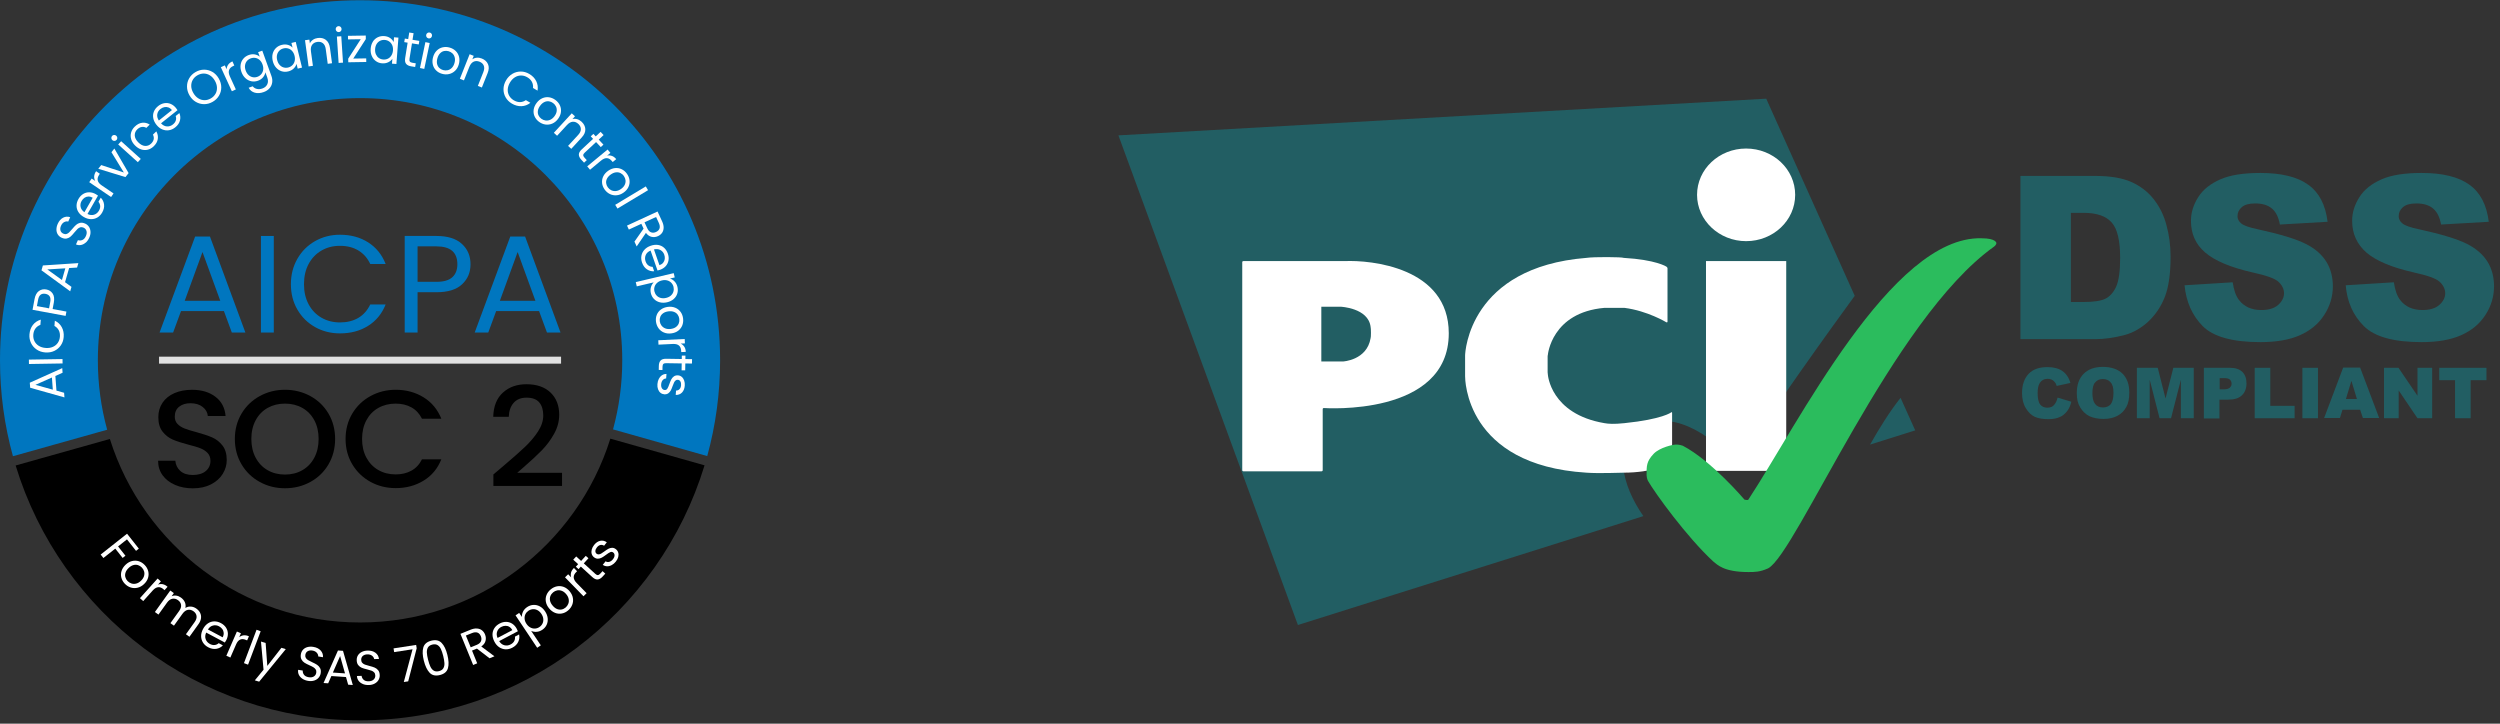 <svg width="304" height="88" viewBox="0 0 304 88" fill="none" xmlns="http://www.w3.org/2000/svg">
<rect x="0" y="0" width="304" height="88" fill="#333333" stroke="none"/>
<g clip-path="url(#clip0_7373_445)">
<path d="M74.219 53.34C70.165 66.293 58.072 75.693 43.781 75.693C29.491 75.693 17.424 66.311 13.361 53.378L1.901 56.603C7.37 74.543 24.055 87.592 43.781 87.592C63.508 87.592 80.204 74.534 85.673 56.585L74.219 53.34Z" fill="black"/>
<path d="M43.781 0.03C19.604 0.03 0 19.631 0 43.811C0 47.851 0.549 51.762 1.573 55.476L13.032 52.255C12.293 49.567 11.899 46.733 11.899 43.811C11.899 26.203 26.175 11.93 43.781 11.93C61.387 11.93 75.666 26.203 75.666 43.811C75.666 46.719 75.275 49.538 74.545 52.214L85.999 55.458C87.019 51.75 87.565 47.845 87.565 43.811C87.565 19.631 67.962 0.03 43.781 0.03Z" fill="#0076BF"/>
<path d="M6.733 45.721L6.865 47.499L7.795 47.76L7.836 48.324L3.67 47.15L3.623 46.537L7.569 44.765L7.61 45.325L6.727 45.721H6.733ZM6.31 45.906L4.307 46.798L6.422 47.382L6.313 45.906H6.31Z" fill="white"/>
<path d="M3.512 43.729L7.601 43.662L7.61 44.196L3.521 44.263L3.512 43.729Z" fill="white"/>
<path d="M4.462 42.506C4.157 42.303 3.928 42.039 3.773 41.714C3.617 41.391 3.553 41.039 3.582 40.66C3.617 40.214 3.752 39.836 3.993 39.522C4.233 39.208 4.556 38.988 4.961 38.868L4.911 39.504C4.656 39.598 4.456 39.748 4.307 39.95C4.157 40.153 4.072 40.402 4.049 40.699C4.028 40.983 4.072 41.244 4.189 41.479C4.304 41.717 4.48 41.907 4.715 42.054C4.949 42.201 5.228 42.289 5.557 42.312C5.879 42.336 6.17 42.294 6.422 42.183C6.677 42.072 6.877 41.91 7.026 41.693C7.176 41.476 7.261 41.227 7.285 40.942C7.308 40.646 7.261 40.385 7.147 40.164C7.032 39.942 6.856 39.766 6.619 39.633L6.668 38.997C7.047 39.179 7.329 39.443 7.516 39.792C7.704 40.141 7.78 40.537 7.745 40.98C7.716 41.359 7.601 41.696 7.399 41.992C7.197 42.289 6.932 42.514 6.604 42.67C6.275 42.825 5.912 42.887 5.513 42.858C5.114 42.828 4.764 42.711 4.459 42.506H4.462Z" fill="white"/>
<path d="M6.405 35.694C6.584 35.963 6.631 36.333 6.543 36.802L6.399 37.577L8.077 37.888L7.98 38.413L3.958 37.671L4.199 36.371C4.284 35.916 4.457 35.594 4.718 35.397C4.982 35.201 5.284 35.136 5.63 35.198C5.965 35.259 6.223 35.426 6.402 35.696L6.405 35.694ZM6.038 36.04C5.938 35.878 5.768 35.776 5.533 35.732C5.038 35.641 4.735 35.878 4.633 36.447L4.489 37.222L5.968 37.495L6.111 36.72C6.164 36.427 6.141 36.201 6.041 36.04H6.038Z" fill="white"/>
<path d="M8.405 32.601L7.909 34.315L8.693 34.884L8.537 35.423L5.043 32.871L5.213 32.279L9.529 31.994L9.373 32.534L8.408 32.595L8.405 32.601ZM7.944 32.628L5.756 32.763L7.534 34.048L7.944 32.628Z" fill="white"/>
<path d="M10.421 29.497C10.245 29.653 10.057 29.75 9.852 29.791C9.646 29.832 9.441 29.808 9.239 29.72L9.473 29.201C9.655 29.262 9.837 29.257 10.013 29.183C10.189 29.11 10.333 28.954 10.441 28.711C10.547 28.479 10.571 28.271 10.515 28.083C10.459 27.898 10.342 27.763 10.16 27.681C10.016 27.617 9.884 27.605 9.758 27.643C9.635 27.681 9.52 27.749 9.421 27.846C9.321 27.942 9.201 28.077 9.057 28.253C8.881 28.47 8.728 28.638 8.596 28.758C8.464 28.878 8.309 28.957 8.124 29.001C7.939 29.045 7.731 29.013 7.499 28.91C7.297 28.82 7.138 28.685 7.03 28.512C6.918 28.338 6.862 28.136 6.862 27.913C6.862 27.687 6.915 27.452 7.024 27.212C7.182 26.863 7.399 26.616 7.672 26.473C7.945 26.329 8.235 26.308 8.537 26.411L8.297 26.945C8.147 26.898 7.986 26.916 7.819 27.001C7.652 27.083 7.517 27.232 7.42 27.452C7.329 27.655 7.305 27.846 7.352 28.021C7.399 28.198 7.517 28.327 7.707 28.415C7.842 28.476 7.971 28.488 8.092 28.45C8.212 28.412 8.32 28.347 8.414 28.253C8.511 28.162 8.631 28.027 8.781 27.848C8.96 27.634 9.115 27.464 9.25 27.347C9.385 27.227 9.544 27.144 9.729 27.1C9.913 27.056 10.125 27.086 10.359 27.191C10.541 27.273 10.691 27.399 10.808 27.567C10.926 27.734 10.99 27.936 11.005 28.171C11.02 28.406 10.97 28.649 10.852 28.907C10.741 29.154 10.597 29.354 10.424 29.509L10.421 29.497Z" fill="white"/>
<path d="M11.914 23.791L10.638 26.021C10.922 26.162 11.192 26.191 11.444 26.106C11.697 26.024 11.893 25.859 12.034 25.613C12.149 25.413 12.198 25.22 12.181 25.032C12.163 24.844 12.093 24.68 11.97 24.536L12.254 24.037C12.48 24.266 12.612 24.539 12.653 24.859C12.694 25.179 12.618 25.504 12.427 25.839C12.275 26.103 12.081 26.305 11.844 26.446C11.606 26.587 11.342 26.654 11.054 26.648C10.767 26.643 10.479 26.558 10.192 26.39C9.904 26.226 9.684 26.024 9.532 25.783C9.379 25.542 9.306 25.284 9.309 25.009C9.309 24.733 9.391 24.46 9.546 24.187C9.699 23.923 9.89 23.721 10.121 23.583C10.353 23.445 10.602 23.377 10.867 23.383C11.131 23.389 11.392 23.462 11.647 23.609C11.735 23.659 11.826 23.718 11.917 23.785L11.914 23.791ZM10.749 23.897C10.576 23.902 10.421 23.952 10.277 24.049C10.133 24.146 10.016 24.275 9.922 24.439C9.787 24.674 9.749 24.915 9.804 25.167C9.86 25.416 10.013 25.631 10.265 25.806L11.274 24.043C11.098 23.944 10.922 23.894 10.752 23.899L10.749 23.897Z" fill="white"/>
<path d="M11.454 21.432C11.469 21.23 11.545 21.027 11.686 20.819L12.14 21.13L12.061 21.247C11.724 21.743 11.824 22.172 12.361 22.538L13.807 23.521L13.508 23.961L10.85 22.151L11.149 21.711L11.58 22.004C11.48 21.823 11.439 21.632 11.451 21.432H11.454Z" fill="white"/>
<path d="M15.062 20.98L13.551 18.507L13.906 18.061L15.64 21.048L15.253 21.535L11.949 20.523L12.307 20.071L15.062 20.977V20.98Z" fill="white"/>
<path d="M13.921 17.134C13.821 17.14 13.733 17.108 13.66 17.04C13.584 16.973 13.546 16.888 13.54 16.788C13.534 16.688 13.566 16.6 13.634 16.527C13.698 16.453 13.78 16.415 13.88 16.412C13.977 16.41 14.065 16.442 14.141 16.509C14.217 16.577 14.258 16.662 14.264 16.759C14.27 16.855 14.241 16.941 14.176 17.014C14.109 17.09 14.024 17.128 13.924 17.134H13.921ZM14.731 17.172L17.119 19.326L16.761 19.722L14.373 17.568L14.731 17.172Z" fill="white"/>
<path d="M15.948 16.914C15.872 16.644 15.869 16.377 15.945 16.113C16.022 15.849 16.165 15.612 16.386 15.4C16.67 15.125 16.969 14.966 17.286 14.928C17.603 14.887 17.911 14.96 18.207 15.148L17.794 15.547C17.618 15.444 17.436 15.409 17.242 15.436C17.049 15.465 16.87 15.562 16.699 15.723C16.479 15.934 16.377 16.181 16.386 16.462C16.394 16.744 16.535 17.023 16.802 17.296C17.072 17.574 17.348 17.724 17.629 17.744C17.911 17.765 18.16 17.671 18.381 17.457C18.548 17.293 18.65 17.12 18.689 16.932C18.724 16.744 18.694 16.556 18.595 16.372L19.008 15.973C19.175 16.269 19.234 16.577 19.187 16.9C19.14 17.222 18.976 17.516 18.697 17.786C18.477 17.997 18.237 18.138 17.97 18.202C17.706 18.27 17.436 18.258 17.166 18.17C16.896 18.082 16.644 17.918 16.409 17.677C16.177 17.439 16.022 17.184 15.945 16.911L15.948 16.914Z" fill="white"/>
<path d="M21.59 13.394L19.581 14.995C19.795 15.23 20.032 15.356 20.299 15.374C20.563 15.389 20.807 15.309 21.027 15.133C21.206 14.99 21.323 14.828 21.379 14.646C21.435 14.464 21.429 14.286 21.364 14.107L21.813 13.749C21.939 14.045 21.96 14.347 21.881 14.661C21.799 14.975 21.611 15.248 21.309 15.488C21.071 15.679 20.813 15.796 20.54 15.838C20.267 15.882 19.997 15.846 19.733 15.735C19.469 15.623 19.231 15.438 19.026 15.177C18.818 14.919 18.689 14.649 18.636 14.371C18.583 14.092 18.61 13.825 18.712 13.57C18.815 13.314 18.991 13.088 19.234 12.895C19.472 12.704 19.724 12.59 19.991 12.546C20.258 12.505 20.514 12.534 20.757 12.637C21 12.739 21.215 12.907 21.399 13.135C21.464 13.215 21.526 13.303 21.587 13.399L21.59 13.394ZM20.47 13.062C20.308 13.003 20.144 12.992 19.974 13.03C19.806 13.065 19.648 13.144 19.501 13.262C19.29 13.429 19.164 13.64 19.123 13.892C19.082 14.145 19.146 14.4 19.317 14.655L20.904 13.388C20.778 13.229 20.634 13.121 20.47 13.062Z" fill="white"/>
<path d="M24.826 12.666C24.465 12.666 24.128 12.575 23.811 12.39C23.494 12.205 23.236 11.938 23.04 11.592C22.84 11.246 22.74 10.891 22.74 10.521C22.74 10.155 22.831 9.814 23.013 9.506C23.195 9.195 23.453 8.946 23.782 8.758C24.113 8.568 24.459 8.471 24.82 8.471C25.181 8.471 25.518 8.562 25.832 8.746C26.146 8.931 26.404 9.198 26.604 9.547C26.803 9.897 26.906 10.255 26.906 10.618C26.906 10.982 26.818 11.319 26.633 11.63C26.451 11.941 26.193 12.191 25.862 12.382C25.533 12.569 25.187 12.666 24.829 12.666H24.826ZM26.199 11.419C26.331 11.19 26.393 10.935 26.384 10.656C26.375 10.378 26.29 10.096 26.129 9.814C25.965 9.53 25.765 9.313 25.53 9.166C25.296 9.019 25.046 8.946 24.782 8.943C24.518 8.943 24.263 9.011 24.011 9.154C23.758 9.298 23.568 9.486 23.439 9.712C23.309 9.938 23.248 10.193 23.254 10.469C23.259 10.744 23.348 11.026 23.512 11.311C23.673 11.592 23.873 11.806 24.11 11.956C24.348 12.106 24.597 12.179 24.861 12.182C25.125 12.185 25.384 12.111 25.63 11.971C25.877 11.83 26.067 11.642 26.199 11.413V11.419Z" fill="white"/>
<path d="M27.745 7.869C27.86 7.705 28.033 7.57 28.262 7.464L28.491 7.966L28.361 8.025C27.819 8.274 27.681 8.694 27.951 9.283L28.678 10.874L28.194 11.097L26.854 8.174L27.34 7.951L27.558 8.427C27.566 8.221 27.628 8.034 27.745 7.869Z" fill="white"/>
<path d="M30.99 6.619C31.227 6.663 31.427 6.754 31.585 6.892L31.386 6.341L31.893 6.159L33.008 9.248C33.108 9.524 33.137 9.791 33.096 10.049C33.055 10.307 32.95 10.536 32.773 10.736C32.597 10.935 32.366 11.088 32.075 11.193C31.679 11.337 31.312 11.363 30.981 11.27C30.649 11.176 30.4 10.979 30.236 10.671L30.732 10.492C30.852 10.656 31.022 10.762 31.233 10.812C31.445 10.862 31.676 10.844 31.917 10.756C32.193 10.656 32.386 10.489 32.501 10.252C32.615 10.014 32.612 9.741 32.501 9.427L32.272 8.793C32.237 9.005 32.143 9.207 31.99 9.395C31.838 9.583 31.632 9.723 31.368 9.817C31.098 9.914 30.831 9.938 30.564 9.882C30.297 9.829 30.06 9.706 29.849 9.512C29.637 9.319 29.476 9.069 29.364 8.764C29.253 8.456 29.218 8.163 29.259 7.881C29.3 7.602 29.405 7.359 29.579 7.15C29.752 6.942 29.972 6.79 30.239 6.693C30.5 6.599 30.749 6.572 30.987 6.616L30.99 6.619ZM31.576 7.3C31.424 7.165 31.254 7.08 31.063 7.045C30.875 7.013 30.685 7.027 30.497 7.095C30.309 7.162 30.154 7.268 30.03 7.412C29.907 7.555 29.831 7.728 29.799 7.931C29.766 8.133 29.793 8.347 29.875 8.576C29.96 8.808 30.077 8.993 30.23 9.131C30.382 9.269 30.555 9.354 30.74 9.389C30.925 9.424 31.116 9.407 31.304 9.339C31.491 9.272 31.647 9.163 31.77 9.016C31.893 8.87 31.97 8.694 32.002 8.491C32.034 8.289 32.005 8.072 31.923 7.843C31.84 7.614 31.723 7.432 31.571 7.297L31.576 7.3Z" fill="white"/>
<path d="M33.158 6.534C33.228 6.262 33.36 6.03 33.554 5.842C33.747 5.654 33.982 5.525 34.261 5.458C34.534 5.39 34.786 5.393 35.018 5.458C35.247 5.525 35.434 5.64 35.575 5.792L35.437 5.223L35.962 5.094L36.725 8.218L36.2 8.347L36.059 7.767C36.001 7.975 35.886 8.163 35.71 8.333C35.537 8.503 35.314 8.62 35.044 8.685C34.766 8.752 34.498 8.746 34.24 8.664C33.982 8.582 33.759 8.433 33.569 8.218C33.378 8.004 33.246 7.737 33.169 7.423C33.093 7.104 33.087 6.807 33.158 6.534ZM35.525 6.203C35.387 6.05 35.226 5.948 35.041 5.895C34.856 5.842 34.669 5.839 34.475 5.886C34.281 5.933 34.114 6.021 33.979 6.153C33.844 6.285 33.747 6.446 33.695 6.646C33.642 6.842 33.645 7.06 33.703 7.297C33.762 7.538 33.859 7.734 33.997 7.887C34.135 8.039 34.296 8.145 34.478 8.198C34.66 8.251 34.848 8.257 35.041 8.21C35.235 8.163 35.402 8.072 35.54 7.94C35.678 7.808 35.775 7.64 35.828 7.441C35.88 7.241 35.877 7.024 35.819 6.787C35.76 6.552 35.663 6.358 35.525 6.206V6.203Z" fill="white"/>
<path d="M39.621 4.847C39.894 5.05 40.058 5.373 40.12 5.813L40.375 7.69L39.852 7.761L39.609 5.959C39.565 5.643 39.453 5.408 39.272 5.261C39.09 5.114 38.861 5.059 38.585 5.097C38.306 5.135 38.095 5.252 37.954 5.449C37.813 5.645 37.767 5.912 37.811 6.244L38.051 8.004L37.523 8.078L37.089 4.891L37.617 4.818L37.679 5.273C37.761 5.097 37.887 4.95 38.054 4.836C38.221 4.721 38.415 4.651 38.632 4.622C39.019 4.569 39.351 4.642 39.621 4.845V4.847Z" fill="white"/>
<path d="M40.944 3.815C40.868 3.75 40.83 3.665 40.821 3.565C40.815 3.463 40.844 3.375 40.909 3.301C40.974 3.228 41.059 3.187 41.158 3.178C41.255 3.172 41.34 3.202 41.414 3.266C41.487 3.331 41.525 3.416 41.534 3.518C41.543 3.621 41.511 3.709 41.449 3.782C41.384 3.856 41.305 3.897 41.208 3.903C41.106 3.909 41.018 3.879 40.944 3.815ZM41.499 4.407L41.71 7.617L41.176 7.652L40.965 4.443L41.499 4.407Z" fill="white"/>
<path d="M42.954 7.124L44.532 7.098L44.538 7.538L42.35 7.573L42.344 7.133L43.866 4.768L42.317 4.792L42.312 4.357L44.477 4.322L44.483 4.756L42.954 7.124Z" fill="white"/>
<path d="M45.336 5.067C45.489 4.83 45.685 4.651 45.928 4.534C46.172 4.416 46.436 4.366 46.721 4.387C47.002 4.407 47.24 4.487 47.44 4.624C47.636 4.762 47.78 4.927 47.868 5.117L47.912 4.534L48.449 4.575L48.202 7.781L47.665 7.74L47.712 7.145C47.592 7.324 47.425 7.467 47.205 7.573C46.985 7.679 46.738 7.723 46.462 7.702C46.178 7.681 45.926 7.591 45.706 7.432C45.486 7.274 45.321 7.062 45.207 6.798C45.092 6.534 45.048 6.241 45.075 5.918C45.101 5.59 45.189 5.308 45.339 5.07L45.336 5.067ZM47.686 5.484C47.601 5.296 47.48 5.15 47.322 5.041C47.164 4.933 46.985 4.871 46.785 4.856C46.586 4.842 46.401 4.874 46.231 4.956C46.061 5.038 45.92 5.164 45.808 5.334C45.697 5.508 45.632 5.713 45.615 5.956C45.597 6.203 45.629 6.42 45.711 6.608C45.797 6.795 45.914 6.945 46.072 7.054C46.228 7.162 46.407 7.224 46.606 7.238C46.806 7.253 46.991 7.221 47.164 7.136C47.337 7.054 47.478 6.925 47.589 6.751C47.701 6.578 47.765 6.37 47.786 6.13C47.803 5.889 47.771 5.672 47.689 5.487L47.686 5.484Z" fill="white"/>
<path d="M50.095 5.273L49.796 7.145C49.772 7.3 49.787 7.415 49.843 7.488C49.898 7.561 50.007 7.611 50.168 7.637L50.556 7.699L50.485 8.145L50.01 8.069C49.717 8.022 49.508 7.919 49.382 7.761C49.256 7.602 49.218 7.368 49.268 7.06L49.567 5.188L49.156 5.123L49.227 4.689L49.637 4.754L49.764 3.953L50.292 4.038L50.163 4.839L50.99 4.971L50.919 5.405L50.092 5.273H50.095Z" fill="white"/>
<path d="M52.251 5.232L51.591 8.38L51.068 8.271L51.728 5.123L52.251 5.232ZM51.875 4.51C51.819 4.428 51.805 4.337 51.825 4.237C51.846 4.137 51.899 4.061 51.981 4.005C52.063 3.95 52.157 3.935 52.257 3.955C52.353 3.976 52.427 4.026 52.48 4.111C52.532 4.193 52.547 4.284 52.526 4.384C52.506 4.484 52.453 4.56 52.374 4.616C52.292 4.671 52.204 4.689 52.107 4.668C52.007 4.648 51.931 4.595 51.875 4.513V4.51Z" fill="white"/>
<path d="M53.02 8.553C52.823 8.353 52.691 8.116 52.627 7.834C52.562 7.552 52.574 7.253 52.665 6.933C52.756 6.616 52.903 6.358 53.108 6.153C53.313 5.948 53.554 5.816 53.83 5.754C54.105 5.692 54.387 5.701 54.68 5.786C54.974 5.868 55.22 6.009 55.42 6.206C55.619 6.402 55.754 6.643 55.825 6.922C55.892 7.2 55.883 7.502 55.792 7.822C55.701 8.142 55.552 8.403 55.34 8.606C55.129 8.808 54.886 8.94 54.607 9.005C54.328 9.069 54.044 9.057 53.75 8.975C53.46 8.893 53.216 8.752 53.02 8.553ZM54.434 8.538C54.619 8.497 54.789 8.406 54.936 8.259C55.082 8.113 55.194 7.919 55.264 7.67C55.335 7.42 55.346 7.197 55.296 6.995C55.247 6.793 55.156 6.628 55.024 6.499C54.889 6.37 54.73 6.279 54.545 6.226C54.358 6.173 54.173 6.168 53.994 6.206C53.812 6.247 53.651 6.341 53.51 6.487C53.369 6.634 53.26 6.831 53.19 7.08C53.12 7.332 53.105 7.558 53.146 7.758C53.19 7.957 53.275 8.122 53.407 8.251C53.536 8.38 53.695 8.471 53.879 8.521C54.064 8.573 54.249 8.579 54.437 8.538H54.434Z" fill="white"/>
<path d="M59.339 7.796C59.477 8.104 59.462 8.468 59.298 8.881L58.596 10.642L58.107 10.445L58.778 8.755C58.896 8.456 58.913 8.201 58.828 7.984C58.743 7.767 58.57 7.605 58.312 7.503C58.051 7.4 57.81 7.397 57.59 7.503C57.37 7.608 57.2 7.813 57.074 8.124L56.417 9.776L55.921 9.58L57.109 6.593L57.605 6.79L57.435 7.215C57.593 7.101 57.775 7.036 57.977 7.018C58.18 7.001 58.382 7.033 58.588 7.115C58.952 7.259 59.201 7.488 59.339 7.796Z" fill="white"/>
<path d="M62.317 8.969C62.634 8.788 62.971 8.697 63.332 8.7C63.69 8.7 64.034 8.799 64.362 8.993C64.746 9.219 65.028 9.509 65.204 9.864C65.38 10.219 65.436 10.604 65.365 11.023L64.814 10.697C64.84 10.428 64.796 10.181 64.682 9.958C64.564 9.735 64.38 9.547 64.124 9.398C63.878 9.254 63.623 9.181 63.362 9.181C63.098 9.181 62.848 9.254 62.614 9.398C62.379 9.544 62.176 9.756 62.009 10.04C61.845 10.319 61.757 10.598 61.742 10.873C61.727 11.149 61.786 11.402 61.915 11.633C62.044 11.862 62.229 12.05 62.476 12.197C62.731 12.346 62.986 12.42 63.236 12.417C63.485 12.411 63.722 12.332 63.946 12.176L64.497 12.502C64.168 12.76 63.805 12.898 63.409 12.912C63.013 12.927 62.625 12.822 62.241 12.596C61.912 12.402 61.663 12.153 61.484 11.839C61.305 11.525 61.22 11.19 61.226 10.826C61.232 10.463 61.334 10.108 61.537 9.764C61.739 9.421 62 9.157 62.317 8.972V8.969Z" fill="white"/>
<path d="M65.004 14.153C64.89 13.898 64.855 13.625 64.893 13.341C64.934 13.056 65.054 12.78 65.254 12.514C65.45 12.249 65.682 12.062 65.949 11.944C66.216 11.827 66.486 11.789 66.764 11.83C67.043 11.871 67.304 11.982 67.548 12.164C67.791 12.346 67.973 12.566 68.088 12.822C68.205 13.077 68.243 13.35 68.208 13.634C68.173 13.919 68.055 14.197 67.856 14.462C67.656 14.729 67.422 14.916 67.155 15.031C66.888 15.145 66.609 15.18 66.327 15.142C66.046 15.101 65.782 14.99 65.538 14.808C65.298 14.626 65.119 14.409 65.007 14.153H65.004ZM66.33 14.649C66.518 14.679 66.709 14.649 66.899 14.57C67.09 14.488 67.263 14.344 67.419 14.139C67.574 13.934 67.665 13.725 67.692 13.523C67.718 13.317 67.692 13.13 67.612 12.962C67.533 12.795 67.419 12.651 67.263 12.537C67.108 12.42 66.938 12.346 66.756 12.32C66.574 12.293 66.389 12.32 66.201 12.408C66.016 12.493 65.843 12.64 65.691 12.845C65.532 13.053 65.438 13.262 65.409 13.461C65.377 13.664 65.4 13.845 65.477 14.013C65.553 14.18 65.667 14.321 65.82 14.435C65.972 14.55 66.145 14.623 66.333 14.652L66.33 14.649Z" fill="white"/>
<path d="M71.174 15.706C71.192 16.043 71.051 16.377 70.749 16.706L69.467 18.099L69.077 17.741L70.309 16.404C70.526 16.169 70.635 15.931 70.632 15.7C70.629 15.468 70.526 15.254 70.321 15.066C70.112 14.875 69.889 14.787 69.649 14.805C69.408 14.822 69.174 14.954 68.945 15.201L67.742 16.509L67.349 16.148L69.525 13.781L69.919 14.142L69.608 14.479C69.795 14.429 69.989 14.432 70.183 14.491C70.376 14.547 70.555 14.649 70.717 14.799C71.004 15.063 71.157 15.365 71.177 15.703L71.174 15.706Z" fill="white"/>
<path d="M72.485 17.275L71.098 18.566C70.983 18.672 70.925 18.771 70.922 18.865C70.922 18.959 70.975 19.065 71.086 19.185L71.353 19.473L71.021 19.78L70.693 19.428C70.49 19.211 70.388 19 70.388 18.798C70.388 18.595 70.502 18.387 70.731 18.176L72.119 16.885L71.834 16.58L72.157 16.28L72.441 16.586L73.034 16.034L73.398 16.424L72.805 16.976L73.377 17.589L73.055 17.888L72.482 17.275H72.485Z" fill="white"/>
<path d="M74.41 18.959C74.601 19.029 74.774 19.159 74.933 19.352L74.507 19.704L74.416 19.596C74.035 19.135 73.595 19.111 73.093 19.525L71.747 20.64L71.406 20.229L73.885 18.181L74.226 18.592L73.824 18.924C74.026 18.88 74.22 18.892 74.41 18.962V18.959Z" fill="white"/>
<path d="M73.213 22.245C73.184 21.966 73.234 21.696 73.36 21.438C73.486 21.18 73.686 20.954 73.958 20.763C74.228 20.576 74.507 20.467 74.795 20.438C75.082 20.411 75.352 20.458 75.604 20.581C75.857 20.705 76.071 20.892 76.244 21.142C76.42 21.391 76.523 21.655 76.552 21.937C76.584 22.215 76.537 22.485 76.414 22.747C76.291 23.008 76.094 23.234 75.821 23.424C75.549 23.615 75.267 23.724 74.977 23.747C74.686 23.77 74.413 23.721 74.158 23.594C73.903 23.468 73.686 23.28 73.513 23.031C73.339 22.785 73.24 22.521 73.21 22.242L73.213 22.245ZM74.319 23.128C74.49 23.213 74.677 23.248 74.885 23.231C75.094 23.213 75.302 23.128 75.513 22.981C75.725 22.835 75.874 22.664 75.965 22.48C76.053 22.292 76.088 22.107 76.065 21.922C76.041 21.737 75.977 21.567 75.865 21.409C75.754 21.247 75.613 21.127 75.449 21.045C75.284 20.963 75.1 20.933 74.897 20.957C74.695 20.98 74.487 21.066 74.275 21.215C74.061 21.365 73.909 21.532 73.815 21.714C73.721 21.896 73.686 22.078 73.706 22.259C73.727 22.441 73.791 22.612 73.903 22.767C74.011 22.923 74.152 23.046 74.322 23.131L74.319 23.128Z" fill="white"/>
<path d="M78.804 23.125L75.084 25.363L74.809 24.906L78.529 22.667L78.804 23.125Z" fill="white"/>
<path d="M77.145 29.386L78.257 27.802L77.987 27.215L76.467 27.916L76.244 27.432L79.958 25.718L80.513 26.918C80.642 27.2 80.704 27.458 80.698 27.696C80.692 27.933 80.627 28.139 80.51 28.309C80.39 28.479 80.225 28.614 80.017 28.711C79.762 28.828 79.501 28.861 79.24 28.802C78.975 28.743 78.744 28.582 78.544 28.318L77.418 29.967L77.151 29.386H77.145ZM78.374 27.036L78.703 27.749C78.823 28.013 78.978 28.18 79.169 28.25C79.36 28.321 79.562 28.309 79.779 28.206C79.999 28.104 80.14 27.963 80.202 27.775C80.263 27.587 80.231 27.364 80.108 27.097L79.779 26.384L78.374 27.033V27.036Z" fill="white"/>
<path d="M79.955 32.895L79.11 30.468C78.817 30.592 78.62 30.773 78.517 31.02C78.415 31.266 78.409 31.522 78.503 31.786C78.579 32.003 78.694 32.167 78.846 32.279C78.999 32.39 79.169 32.446 79.359 32.446L79.547 32.989C79.228 33.009 78.934 32.93 78.664 32.748C78.394 32.566 78.201 32.296 78.075 31.935C77.975 31.648 77.948 31.366 77.998 31.093C78.048 30.82 78.171 30.58 78.365 30.366C78.558 30.154 78.811 29.993 79.125 29.884C79.439 29.776 79.735 29.744 80.017 29.785C80.295 29.829 80.539 29.94 80.747 30.125C80.953 30.307 81.108 30.548 81.211 30.844C81.311 31.131 81.337 31.41 81.287 31.674C81.237 31.938 81.126 32.17 80.947 32.367C80.768 32.563 80.542 32.71 80.263 32.807C80.166 32.839 80.064 32.868 79.952 32.895H79.955ZM80.639 31.947C80.747 31.815 80.812 31.662 80.835 31.492C80.859 31.322 80.835 31.146 80.774 30.97C80.686 30.715 80.527 30.527 80.304 30.404C80.078 30.281 79.817 30.257 79.521 30.331L80.187 32.249C80.377 32.182 80.53 32.082 80.639 31.95V31.947Z" fill="white"/>
<path d="M82.029 34.224C82.196 34.4 82.314 34.623 82.378 34.892C82.443 35.171 82.437 35.438 82.358 35.696C82.278 35.955 82.132 36.178 81.921 36.362C81.709 36.547 81.445 36.679 81.126 36.755C80.809 36.829 80.512 36.832 80.234 36.761C79.955 36.691 79.72 36.559 79.529 36.362C79.339 36.169 79.21 35.931 79.145 35.655C79.084 35.388 79.087 35.139 79.157 34.907C79.227 34.675 79.342 34.485 79.494 34.335L77.432 34.822L77.309 34.303L81.924 33.214L82.047 33.734L81.469 33.869C81.671 33.93 81.859 34.048 82.026 34.224H82.029ZM81.58 35.937C81.733 35.802 81.835 35.641 81.888 35.456C81.941 35.274 81.944 35.083 81.9 34.89C81.856 34.699 81.768 34.535 81.636 34.394C81.504 34.253 81.34 34.156 81.14 34.1C80.941 34.045 80.724 34.045 80.492 34.1C80.257 34.156 80.061 34.253 79.908 34.394C79.752 34.532 79.65 34.693 79.594 34.878C79.538 35.063 79.535 35.248 79.579 35.438C79.626 35.632 79.714 35.799 79.846 35.94C79.978 36.081 80.143 36.178 80.342 36.23C80.542 36.283 80.762 36.283 81.002 36.224C81.237 36.169 81.433 36.072 81.586 35.937H81.58Z" fill="white"/>
<path d="M79.864 38.281C79.97 38.02 80.137 37.806 80.369 37.636C80.601 37.465 80.882 37.36 81.214 37.316C81.539 37.275 81.836 37.307 82.106 37.419C82.376 37.527 82.59 37.697 82.757 37.923C82.924 38.149 83.024 38.416 83.062 38.718C83.1 39.02 83.068 39.302 82.968 39.563C82.865 39.824 82.698 40.041 82.469 40.217C82.241 40.391 81.959 40.499 81.63 40.54C81.302 40.584 81.002 40.546 80.733 40.434C80.463 40.32 80.246 40.15 80.078 39.918C79.911 39.686 79.808 39.419 79.767 39.117C79.729 38.818 79.761 38.539 79.867 38.278L79.864 38.281ZM80.433 39.578C80.545 39.733 80.695 39.851 80.888 39.93C81.079 40.009 81.305 40.032 81.56 40C81.815 39.968 82.026 39.889 82.194 39.766C82.358 39.642 82.475 39.493 82.54 39.32C82.607 39.147 82.628 38.965 82.601 38.774C82.578 38.58 82.51 38.407 82.402 38.258C82.293 38.108 82.144 37.996 81.953 37.923C81.762 37.85 81.539 37.829 81.281 37.861C81.02 37.894 80.809 37.97 80.642 38.09C80.474 38.208 80.36 38.352 80.293 38.522C80.225 38.692 80.204 38.871 80.228 39.061C80.251 39.252 80.319 39.425 80.43 39.581L80.433 39.578Z" fill="white"/>
<path d="M83.209 42.16C83.32 42.33 83.379 42.538 83.39 42.787L82.839 42.814L82.833 42.673C82.804 42.074 82.466 41.793 81.818 41.825L80.072 41.91L80.046 41.376L83.258 41.221L83.285 41.755L82.763 41.781C82.95 41.866 83.1 41.992 83.209 42.163V42.16Z" fill="white"/>
<path d="M82.892 44.193L80.996 44.163C80.841 44.163 80.729 44.193 80.665 44.257C80.6 44.322 80.565 44.436 80.562 44.6L80.556 44.993L80.105 44.985L80.113 44.504C80.119 44.207 80.19 43.984 80.33 43.838C80.468 43.691 80.697 43.62 81.008 43.626L82.903 43.656L82.909 43.239L83.349 43.245L83.343 43.662L84.153 43.673L84.144 44.207L83.335 44.196L83.32 45.035L82.88 45.029L82.894 44.19L82.892 44.193Z" fill="white"/>
<path d="M80.128 46.053C80.228 45.865 80.357 45.718 80.515 45.618C80.674 45.516 80.853 45.469 81.046 45.472L81.002 46.023C80.841 46.026 80.706 46.091 80.591 46.217C80.48 46.343 80.415 46.516 80.398 46.733C80.383 46.936 80.415 47.1 80.495 47.223C80.577 47.346 80.683 47.414 80.82 47.426C80.961 47.438 81.07 47.382 81.149 47.261C81.228 47.141 81.31 46.953 81.395 46.698C81.478 46.466 81.554 46.276 81.63 46.132C81.706 45.985 81.812 45.865 81.947 45.768C82.082 45.671 82.252 45.63 82.46 45.645C82.625 45.657 82.771 45.718 82.9 45.827C83.029 45.935 83.126 46.082 83.194 46.267C83.258 46.452 83.285 46.66 83.267 46.892C83.241 47.247 83.126 47.526 82.933 47.731C82.736 47.936 82.481 48.033 82.167 48.024L82.208 47.493C82.375 47.493 82.516 47.438 82.628 47.323C82.739 47.209 82.801 47.047 82.818 46.842C82.833 46.651 82.804 46.496 82.73 46.375C82.657 46.255 82.554 46.191 82.422 46.182C82.317 46.173 82.229 46.202 82.152 46.264C82.079 46.325 82.017 46.408 81.968 46.507C81.918 46.607 81.862 46.748 81.797 46.927C81.718 47.153 81.642 47.335 81.569 47.476C81.495 47.616 81.395 47.731 81.266 47.825C81.137 47.919 80.976 47.96 80.779 47.948C80.603 47.933 80.451 47.875 80.316 47.766C80.181 47.657 80.084 47.511 80.016 47.329C79.949 47.147 79.925 46.939 79.943 46.707C79.961 46.461 80.022 46.243 80.119 46.056L80.128 46.053Z" fill="white"/>
<path d="M16.881 66.715L16.541 66.985L15.441 65.589L14.358 66.443L15.253 67.575L14.913 67.845L14.018 66.713L12.572 67.854L12.24 67.434L15.45 64.899L16.881 66.713V66.715Z" fill="white"/>
<path d="M14.755 70.239C14.687 69.966 14.696 69.693 14.784 69.42C14.872 69.147 15.036 68.895 15.277 68.666C15.514 68.441 15.775 68.291 16.057 68.223C16.339 68.156 16.612 68.162 16.881 68.247C17.148 68.332 17.389 68.487 17.597 68.707C17.809 68.927 17.949 69.174 18.02 69.447C18.09 69.72 18.084 69.993 18.002 70.268C17.92 70.544 17.756 70.796 17.515 71.025C17.275 71.254 17.011 71.401 16.726 71.468C16.441 71.536 16.163 71.524 15.893 71.439C15.62 71.351 15.379 71.195 15.171 70.975C14.963 70.755 14.825 70.512 14.757 70.239H14.755ZM15.978 70.949C16.16 71.01 16.351 71.016 16.553 70.966C16.755 70.917 16.949 70.805 17.137 70.626C17.325 70.447 17.448 70.259 17.509 70.063C17.571 69.866 17.577 69.676 17.527 69.497C17.477 69.318 17.386 69.156 17.254 69.018C17.119 68.878 16.964 68.778 16.788 68.719C16.612 68.66 16.427 68.66 16.227 68.713C16.031 68.766 15.837 68.88 15.649 69.059C15.459 69.241 15.332 69.426 15.268 69.62C15.203 69.814 15.194 69.998 15.242 70.174C15.288 70.35 15.376 70.509 15.508 70.65C15.64 70.787 15.796 70.887 15.978 70.949Z" fill="white"/>
<path d="M19.801 71.043C19.997 71.084 20.191 71.187 20.376 71.354L20.006 71.765L19.901 71.671C19.455 71.272 19.015 71.313 18.58 71.794L17.413 73.094L17.017 72.736L19.167 70.345L19.563 70.703L19.214 71.09C19.408 71.016 19.601 70.999 19.798 71.04L19.801 71.043Z" fill="white"/>
<path d="M24.336 74.528C24.436 74.725 24.471 74.942 24.442 75.177C24.412 75.411 24.312 75.649 24.139 75.892L23.036 77.433L22.608 77.124L23.667 75.646C23.855 75.385 23.931 75.138 23.902 74.909C23.872 74.681 23.746 74.484 23.529 74.329C23.303 74.167 23.071 74.112 22.834 74.158C22.596 74.208 22.379 74.37 22.185 74.642L21.153 76.083L20.724 75.775L21.783 74.296C21.971 74.035 22.047 73.789 22.018 73.56C21.989 73.331 21.863 73.135 21.645 72.979C21.42 72.818 21.188 72.762 20.95 72.809C20.713 72.859 20.495 73.02 20.302 73.293L19.269 74.734L18.835 74.422L20.707 71.808L21.141 72.12L20.871 72.498C21.056 72.422 21.247 72.401 21.443 72.43C21.64 72.46 21.827 72.539 22 72.662C22.221 72.821 22.379 73.008 22.476 73.225C22.573 73.445 22.596 73.68 22.543 73.93C22.749 73.798 22.972 73.742 23.212 73.759C23.453 73.777 23.679 73.862 23.884 74.009C24.087 74.156 24.239 74.326 24.339 74.525L24.336 74.528Z" fill="white"/>
<path d="M27.341 78.131L25.073 76.922C24.941 77.21 24.921 77.48 25.012 77.729C25.102 77.978 25.273 78.169 25.519 78.304C25.722 78.412 25.918 78.457 26.106 78.433C26.294 78.41 26.455 78.336 26.596 78.207L27.103 78.477C26.883 78.709 26.61 78.85 26.294 78.9C25.977 78.949 25.645 78.882 25.308 78.703C25.038 78.559 24.83 78.371 24.683 78.137C24.536 77.902 24.46 77.641 24.457 77.356C24.454 77.072 24.533 76.778 24.689 76.485C24.844 76.192 25.041 75.966 25.276 75.807C25.51 75.649 25.766 75.567 26.041 75.561C26.317 75.555 26.593 75.625 26.869 75.772C27.139 75.916 27.344 76.101 27.491 76.329C27.634 76.558 27.708 76.805 27.711 77.069C27.711 77.333 27.646 77.597 27.508 77.855C27.461 77.946 27.406 78.037 27.341 78.131ZM27.203 76.969C27.191 76.799 27.139 76.641 27.036 76.503C26.936 76.362 26.801 76.247 26.637 76.159C26.399 76.033 26.156 76.001 25.906 76.063C25.657 76.124 25.449 76.285 25.282 76.541L27.074 77.497C27.171 77.318 27.212 77.142 27.203 76.969Z" fill="white"/>
<path d="M29.626 77.257C29.826 77.233 30.04 77.271 30.271 77.371L30.051 77.876L29.922 77.82C29.374 77.579 28.969 77.758 28.711 78.354L28.012 79.956L27.523 79.741L28.808 76.793L29.297 77.007L29.089 77.485C29.247 77.353 29.429 77.277 29.629 77.254L29.626 77.257Z" fill="white"/>
<path d="M31.697 76.764L30.163 80.824L29.664 80.636L31.198 76.576L31.697 76.764Z" fill="white"/>
<path d="M34.751 78.935L31.515 82.892L30.987 82.731L32.046 81.434L31.735 78.013L32.302 78.186L32.504 80.974L34.22 78.773L34.748 78.935H34.751Z" fill="white"/>
<path d="M36.776 82.537C36.58 82.408 36.439 82.25 36.345 82.062C36.251 81.874 36.222 81.672 36.254 81.449L36.814 81.54C36.803 81.734 36.855 81.904 36.97 82.056C37.084 82.209 37.275 82.306 37.536 82.35C37.788 82.391 37.996 82.361 38.161 82.259C38.325 82.156 38.425 82.006 38.457 81.81C38.483 81.654 38.46 81.522 38.393 81.414C38.322 81.302 38.228 81.214 38.111 81.141C37.994 81.068 37.829 80.988 37.621 80.894C37.366 80.78 37.163 80.677 37.017 80.581C36.867 80.484 36.75 80.355 36.659 80.188C36.568 80.02 36.544 79.812 36.585 79.56C36.621 79.34 36.709 79.155 36.849 79.002C36.99 78.85 37.166 78.744 37.386 78.685C37.603 78.627 37.844 78.618 38.108 78.662C38.486 78.724 38.78 78.87 38.991 79.099C39.202 79.328 39.296 79.601 39.276 79.918L38.698 79.824C38.704 79.665 38.645 79.516 38.522 79.375C38.398 79.234 38.219 79.143 37.982 79.105C37.762 79.07 37.574 79.096 37.416 79.187C37.257 79.278 37.163 79.428 37.128 79.63C37.105 79.777 37.128 79.903 37.193 80.008C37.26 80.114 37.351 80.202 37.465 80.27C37.58 80.337 37.741 80.419 37.95 80.519C38.205 80.636 38.407 80.742 38.557 80.842C38.706 80.941 38.827 81.073 38.921 81.241C39.012 81.408 39.038 81.619 38.994 81.874C38.962 82.071 38.88 82.247 38.748 82.405C38.615 82.564 38.437 82.678 38.217 82.752C37.994 82.825 37.744 82.84 37.465 82.796C37.199 82.752 36.97 82.666 36.773 82.537H36.776Z" fill="white"/>
<path d="M42.077 82.329L40.296 82.206L39.906 83.092L39.343 83.054L41.097 79.099L41.71 79.14L42.901 83.297L42.338 83.259L42.071 82.329H42.077ZM41.954 81.886L41.358 79.774L40.478 81.783L41.954 81.883V81.886Z" fill="white"/>
<path d="M44.116 83.171C43.902 83.08 43.731 82.951 43.605 82.784C43.479 82.617 43.412 82.423 43.403 82.2L43.972 82.185C43.995 82.376 44.078 82.537 44.221 82.663C44.362 82.793 44.568 82.851 44.832 82.845C45.087 82.84 45.283 82.772 45.427 82.64C45.571 82.508 45.641 82.344 45.635 82.144C45.633 81.989 45.586 81.863 45.498 81.766C45.41 81.669 45.301 81.599 45.169 81.552C45.04 81.505 44.864 81.455 44.644 81.399C44.371 81.335 44.154 81.27 43.99 81.203C43.825 81.135 43.684 81.029 43.564 80.88C43.444 80.73 43.382 80.531 43.376 80.275C43.37 80.052 43.423 79.853 43.532 79.68C43.641 79.507 43.799 79.369 44.001 79.269C44.204 79.169 44.438 79.117 44.705 79.111C45.09 79.102 45.404 79.19 45.653 79.375C45.902 79.56 46.046 79.812 46.084 80.129L45.498 80.143C45.474 79.988 45.389 79.853 45.242 79.736C45.096 79.621 44.902 79.565 44.664 79.571C44.441 79.577 44.26 79.639 44.122 79.756C43.984 79.874 43.916 80.038 43.922 80.246C43.925 80.396 43.972 80.516 44.057 80.607C44.142 80.698 44.248 80.768 44.374 80.815C44.497 80.862 44.673 80.912 44.896 80.971C45.169 81.038 45.386 81.106 45.553 81.176C45.721 81.246 45.861 81.352 45.985 81.502C46.105 81.648 46.169 81.854 46.175 82.112C46.181 82.311 46.131 82.499 46.032 82.678C45.932 82.857 45.776 83.004 45.571 83.118C45.365 83.233 45.122 83.294 44.84 83.3C44.571 83.306 44.327 83.265 44.113 83.174L44.116 83.171Z" fill="white"/>
<path d="M50.67 78.823L49.637 82.851L49.103 82.933L50.165 78.952L47.927 79.296L47.856 78.844L50.605 78.421L50.667 78.82L50.67 78.823Z" fill="white"/>
<path d="M51.474 78.735C51.595 78.316 51.92 78.04 52.451 77.905C52.979 77.773 53.393 77.864 53.698 78.175C54.003 78.489 54.238 78.97 54.399 79.624C54.566 80.287 54.59 80.83 54.47 81.252C54.349 81.675 54.027 81.951 53.499 82.083C52.968 82.218 52.548 82.127 52.246 81.81C51.944 81.493 51.706 81.006 51.539 80.343C51.374 79.692 51.354 79.155 51.474 78.735ZM53.616 78.932C53.516 78.712 53.378 78.55 53.208 78.445C53.038 78.339 52.827 78.316 52.572 78.38C52.313 78.445 52.134 78.565 52.035 78.738C51.935 78.911 51.894 79.12 51.906 79.36C51.92 79.601 51.967 79.885 52.052 80.217C52.137 80.557 52.231 80.839 52.334 81.059C52.437 81.279 52.572 81.443 52.742 81.549C52.912 81.654 53.126 81.675 53.384 81.61C53.639 81.546 53.816 81.428 53.915 81.252C54.015 81.079 54.056 80.871 54.041 80.627C54.027 80.384 53.977 80.094 53.892 79.753C53.81 79.422 53.716 79.149 53.616 78.929V78.932Z" fill="white"/>
<path d="M59.53 80.047L57.996 78.867L57.398 79.111L58.028 80.66L57.535 80.862L55.989 77.075L57.213 76.576C57.5 76.459 57.761 76.409 57.999 76.426C58.237 76.444 58.439 76.514 58.603 76.643C58.768 76.772 58.897 76.94 58.982 77.154C59.087 77.415 59.108 77.676 59.038 77.937C58.97 78.198 58.797 78.421 58.524 78.609L60.123 79.806L59.53 80.047ZM57.236 78.715L57.964 78.418C58.231 78.31 58.407 78.16 58.486 77.975C58.565 77.788 58.562 77.585 58.471 77.365C58.38 77.139 58.242 76.993 58.06 76.925C57.879 76.858 57.65 76.875 57.38 76.987L56.652 77.283L57.239 78.718L57.236 78.715Z" fill="white"/>
<path d="M62.974 76.758L60.7 77.958C60.865 78.228 61.076 78.398 61.334 78.462C61.592 78.527 61.844 78.495 62.094 78.363C62.299 78.254 62.443 78.119 62.531 77.949C62.616 77.782 62.645 77.603 62.616 77.415L63.124 77.145C63.191 77.459 63.156 77.761 63.018 78.052C62.88 78.342 62.642 78.58 62.302 78.759C62.032 78.902 61.76 78.967 61.484 78.958C61.208 78.949 60.95 78.864 60.709 78.706C60.471 78.547 60.272 78.322 60.12 78.025C59.967 77.729 59.888 77.441 59.888 77.16C59.888 76.875 59.964 76.62 60.114 76.388C60.263 76.156 60.477 75.969 60.753 75.822C61.023 75.678 61.293 75.614 61.563 75.62C61.833 75.625 62.076 75.705 62.299 75.851C62.519 75.998 62.698 76.2 62.836 76.462C62.883 76.552 62.93 76.649 62.971 76.755L62.974 76.758ZM61.935 76.221C61.789 76.133 61.627 76.092 61.454 76.098C61.281 76.104 61.114 76.148 60.947 76.236C60.709 76.362 60.545 76.544 60.457 76.787C60.369 77.028 60.383 77.289 60.504 77.573L62.299 76.626C62.205 76.447 62.082 76.312 61.935 76.224V76.221Z" fill="white"/>
<path d="M63.596 74.379C63.702 74.158 63.869 73.974 64.101 73.818C64.338 73.66 64.591 73.572 64.861 73.557C65.13 73.542 65.389 73.601 65.638 73.733C65.887 73.865 66.102 74.067 66.283 74.343C66.462 74.613 66.568 74.892 66.6 75.177C66.629 75.461 66.588 75.728 66.474 75.975C66.36 76.221 66.181 76.423 65.946 76.582C65.717 76.734 65.482 76.817 65.242 76.831C64.998 76.846 64.781 76.805 64.588 76.714L65.764 78.474L65.321 78.77L62.69 74.827L63.133 74.531L63.461 75.024C63.446 74.813 63.493 74.599 63.599 74.379H63.596ZM65.356 74.2C65.174 74.103 64.99 74.065 64.799 74.076C64.608 74.091 64.429 74.153 64.265 74.264C64.103 74.373 63.977 74.513 63.892 74.684C63.807 74.857 63.775 75.044 63.793 75.253C63.81 75.458 63.886 75.66 64.019 75.86C64.153 76.062 64.312 76.209 64.497 76.306C64.681 76.403 64.869 76.444 65.06 76.432C65.251 76.42 65.43 76.359 65.591 76.25C65.758 76.139 65.881 75.998 65.966 75.825C66.052 75.652 66.084 75.464 66.063 75.259C66.043 75.053 65.966 74.848 65.829 74.642C65.694 74.44 65.535 74.293 65.353 74.197L65.356 74.2Z" fill="white"/>
<path d="M68.308 74.604C68.033 74.654 67.76 74.628 67.493 74.522C67.226 74.417 66.985 74.235 66.771 73.98C66.56 73.727 66.431 73.457 66.378 73.173C66.325 72.888 66.352 72.615 66.457 72.354C66.56 72.093 66.73 71.864 66.965 71.671C67.199 71.477 67.455 71.351 67.73 71.298C68.006 71.245 68.279 71.269 68.549 71.368C68.819 71.471 69.059 71.65 69.274 71.905C69.485 72.161 69.617 72.433 69.664 72.721C69.714 73.008 69.684 73.284 69.579 73.551C69.473 73.815 69.303 74.047 69.068 74.241C68.837 74.434 68.584 74.555 68.308 74.604ZM69.098 73.431C69.171 73.255 69.189 73.064 69.153 72.859C69.118 72.653 69.018 72.451 68.854 72.254C68.69 72.055 68.511 71.92 68.317 71.847C68.124 71.773 67.936 71.756 67.754 71.791C67.572 71.829 67.405 71.908 67.258 72.031C67.109 72.158 66.997 72.304 66.93 72.477C66.862 72.648 66.847 72.835 66.885 73.035C66.924 73.234 67.026 73.437 67.194 73.633C67.361 73.836 67.54 73.974 67.728 74.053C67.915 74.129 68.1 74.15 68.279 74.117C68.458 74.085 68.622 74.003 68.769 73.883C68.916 73.76 69.027 73.61 69.098 73.434V73.431Z" fill="white"/>
<path d="M69.441 69.62C69.493 69.426 69.611 69.242 69.79 69.065L70.174 69.462L70.074 69.558C69.646 69.975 69.658 70.418 70.112 70.882L71.333 72.134L70.951 72.507L68.707 70.204L69.088 69.831L69.452 70.204C69.391 70.007 69.388 69.811 69.441 69.617V69.62Z" fill="white"/>
<path d="M70.99 68.505L72.389 69.781C72.504 69.887 72.609 69.937 72.701 69.931C72.794 69.925 72.894 69.861 73.006 69.74L73.27 69.45L73.604 69.755L73.278 70.11C73.079 70.33 72.876 70.447 72.677 70.465C72.475 70.482 72.26 70.386 72.029 70.174L70.629 68.898L70.348 69.206L70.022 68.91L70.304 68.602L69.705 68.056L70.066 67.663L70.664 68.209L71.231 67.59L71.556 67.886L70.99 68.505Z" fill="white"/>
<path d="M74.381 68.716C74.193 68.819 74.005 68.866 73.818 68.86C73.63 68.854 73.454 68.798 73.296 68.684L73.639 68.253C73.774 68.341 73.923 68.361 74.088 68.32C74.252 68.279 74.402 68.171 74.537 67.998C74.663 67.839 74.727 67.683 74.73 67.537C74.733 67.39 74.68 67.273 74.572 67.188C74.46 67.1 74.34 67.085 74.208 67.141C74.076 67.197 73.903 67.305 73.689 67.469C73.492 67.616 73.322 67.731 73.175 67.81C73.028 67.889 72.876 67.93 72.709 67.936C72.541 67.942 72.377 67.88 72.216 67.751C72.087 67.648 71.999 67.516 71.952 67.355C71.905 67.194 71.905 67.018 71.955 66.827C72.005 66.636 72.099 66.451 72.242 66.269C72.462 65.991 72.712 65.821 72.99 65.762C73.266 65.703 73.533 65.762 73.788 65.944L73.457 66.363C73.319 66.269 73.169 66.237 73.014 66.269C72.858 66.302 72.715 66.401 72.585 66.563C72.465 66.713 72.404 66.859 72.398 66.997C72.392 67.138 72.442 67.249 72.544 67.332C72.627 67.396 72.718 67.425 72.814 67.414C72.911 67.402 73.008 67.37 73.105 67.314C73.202 67.258 73.328 67.173 73.48 67.062C73.674 66.921 73.838 66.809 73.976 66.736C74.114 66.66 74.261 66.619 74.422 66.613C74.581 66.607 74.739 66.663 74.894 66.783C75.032 66.891 75.126 67.029 75.176 67.194C75.226 67.358 75.226 67.534 75.179 67.725C75.132 67.915 75.035 68.1 74.891 68.279C74.739 68.473 74.569 68.619 74.381 68.719V68.716Z" fill="white"/>
<path d="M27.232 37.826H22.012L21.05 40.437H19.401L23.729 28.761H25.53L29.84 40.437H28.191L27.229 37.826H27.232ZM26.786 36.579L24.623 30.647L22.461 36.579H26.789H26.786Z" fill="#0076BF"/>
<path d="M33.293 28.693V40.437H31.73V28.693H33.293Z" fill="#0076BF"/>
<path d="M36.162 31.466C36.687 30.55 37.406 29.835 38.316 29.318C39.225 28.802 40.237 28.544 41.346 28.544C42.652 28.544 43.79 28.852 44.764 29.471C45.738 30.09 46.448 30.964 46.894 32.099H45.022C44.691 31.392 44.213 30.847 43.588 30.465C42.963 30.084 42.218 29.893 41.346 29.893C40.475 29.893 39.759 30.084 39.096 30.465C38.433 30.847 37.911 31.39 37.532 32.091C37.154 32.792 36.966 33.616 36.966 34.558C36.966 35.5 37.154 36.306 37.532 37.011C37.911 37.712 38.43 38.255 39.096 38.636C39.759 39.017 40.51 39.208 41.346 39.208C42.182 39.208 42.963 39.02 43.588 38.645C44.213 38.269 44.688 37.727 45.022 37.019H46.894C46.448 38.143 45.738 39.011 44.764 39.622C43.79 40.235 42.652 40.54 41.346 40.54C40.234 40.54 39.225 40.285 38.316 39.774C37.406 39.264 36.687 38.554 36.162 37.644C35.634 36.735 35.373 35.708 35.373 34.561C35.373 33.414 35.637 32.384 36.162 31.469V31.466Z" fill="#0076BF"/>
<path d="M56.191 34.567C55.511 35.212 54.472 35.535 53.076 35.535H50.776V40.437H49.212V28.693H53.076C54.425 28.693 55.455 29.013 56.159 29.653C56.863 30.292 57.215 31.12 57.215 32.129C57.215 33.138 56.875 33.919 56.194 34.564L56.191 34.567ZM54.997 33.716C55.408 33.346 55.616 32.818 55.616 32.132C55.616 30.683 54.769 29.958 53.076 29.958H50.776V34.27H53.076C53.947 34.27 54.587 34.086 55 33.713L54.997 33.716Z" fill="#0076BF"/>
<path d="M65.553 37.826H60.334L59.371 40.437H57.723L62.05 28.761H63.851L68.161 40.437H66.512L65.55 37.826H65.553ZM65.107 36.579L62.945 30.647L60.783 36.579H65.11H65.107Z" fill="#0076BF"/>
<path d="M21.282 58.961C20.64 58.686 20.138 58.295 19.771 57.791C19.405 57.286 19.223 56.697 19.223 56.022H21.317C21.364 56.526 21.567 56.943 21.928 57.269C22.288 57.594 22.796 57.758 23.447 57.758C24.099 57.758 24.65 57.597 25.026 57.277C25.401 56.958 25.592 56.544 25.592 56.039C25.592 55.646 25.475 55.326 25.24 55.08C25.005 54.834 24.712 54.643 24.363 54.508C24.014 54.373 23.529 54.226 22.91 54.071C22.133 53.868 21.499 53.663 21.012 53.455C20.525 53.246 20.112 52.924 19.768 52.486C19.425 52.049 19.252 51.465 19.252 50.735C19.252 50.06 19.425 49.471 19.768 48.966C20.112 48.461 20.593 48.074 21.212 47.804C21.831 47.534 22.544 47.399 23.359 47.399C24.515 47.399 25.463 47.684 26.202 48.25C26.942 48.816 27.349 49.597 27.431 50.583H25.269C25.234 50.154 25.029 49.79 24.65 49.488C24.272 49.186 23.776 49.033 23.157 49.033C22.596 49.033 22.139 49.174 21.784 49.456C21.429 49.737 21.253 50.142 21.253 50.667C21.253 51.028 21.364 51.322 21.587 51.553C21.81 51.785 22.095 51.967 22.438 52.102C22.781 52.237 23.251 52.384 23.846 52.539C24.636 52.754 25.281 52.968 25.777 53.179C26.276 53.393 26.698 53.722 27.047 54.165C27.396 54.608 27.572 55.2 27.572 55.943C27.572 56.538 27.408 57.098 27.082 57.627C26.757 58.155 26.281 58.577 25.657 58.9C25.032 59.222 24.298 59.381 23.45 59.381C22.649 59.381 21.928 59.243 21.285 58.967L21.282 58.961Z" fill="black"/>
<path d="M31.588 58.606C30.655 58.096 29.916 57.383 29.373 56.468C28.831 55.552 28.558 54.523 28.558 53.375C28.558 52.228 28.831 51.202 29.373 50.292C29.916 49.383 30.655 48.673 31.588 48.162C32.521 47.652 33.542 47.396 34.654 47.396C35.766 47.396 36.804 47.652 37.737 48.162C38.67 48.673 39.407 49.383 39.944 50.292C40.481 51.202 40.751 52.231 40.751 53.375C40.751 54.52 40.481 55.552 39.944 56.468C39.407 57.383 38.67 58.096 37.737 58.606C36.804 59.117 35.778 59.372 34.654 59.372C33.53 59.372 32.521 59.117 31.588 58.606ZM36.766 57.175C37.385 56.82 37.87 56.315 38.219 55.658C38.568 55.001 38.744 54.241 38.744 53.375C38.744 52.51 38.571 51.753 38.219 51.102C37.87 50.45 37.385 49.952 36.766 49.603C36.147 49.254 35.443 49.08 34.654 49.08C33.865 49.08 33.161 49.254 32.542 49.603C31.923 49.952 31.439 50.45 31.09 51.102C30.74 51.753 30.564 52.513 30.564 53.375C30.564 54.238 30.737 55.001 31.09 55.658C31.439 56.315 31.923 56.82 32.542 57.175C33.161 57.53 33.865 57.706 34.654 57.706C35.443 57.706 36.147 57.53 36.766 57.175Z" fill="black"/>
<path d="M42.837 50.292C43.38 49.383 44.119 48.673 45.052 48.162C45.985 47.652 47.006 47.396 48.118 47.396C49.388 47.396 50.518 47.702 51.509 48.315C52.498 48.928 53.217 49.796 53.666 50.917H51.313C51.005 50.301 50.574 49.837 50.025 49.535C49.476 49.233 48.84 49.08 48.118 49.08C47.329 49.08 46.625 49.254 46.006 49.603C45.387 49.952 44.903 50.45 44.553 51.102C44.204 51.753 44.028 52.513 44.028 53.375C44.028 54.238 44.201 54.998 44.553 55.649C44.903 56.3 45.387 56.802 46.006 57.157C46.625 57.512 47.329 57.688 48.118 57.688C48.84 57.688 49.473 57.536 50.025 57.233C50.576 56.931 51.005 56.471 51.313 55.852H53.666C53.22 56.975 52.501 57.841 51.509 58.445C50.518 59.052 49.388 59.355 48.118 59.355C46.997 59.355 45.97 59.099 45.043 58.589C44.116 58.078 43.38 57.368 42.837 56.459C42.294 55.549 42.022 54.523 42.022 53.375C42.022 52.228 42.294 51.202 42.837 50.292Z" fill="black"/>
<path d="M61.234 56.644C62.334 55.711 63.2 54.945 63.837 54.344C64.473 53.742 65.001 53.117 65.424 52.466C65.846 51.815 66.06 51.163 66.06 50.512C66.06 49.861 65.896 49.309 65.57 48.928C65.245 48.546 64.731 48.356 64.033 48.356C63.335 48.356 62.833 48.567 62.461 48.986C62.088 49.409 61.891 49.972 61.868 50.679H59.978C60.014 49.397 60.404 48.42 61.155 47.74C61.906 47.059 62.857 46.722 64.015 46.722C65.262 46.722 66.239 47.059 66.943 47.734C67.647 48.408 67.999 49.306 67.999 50.43C67.999 51.24 67.791 52.017 67.372 52.762C66.955 53.51 66.456 54.176 65.878 54.766C65.3 55.356 64.564 56.039 63.672 56.814L62.901 57.489H68.343V59.09H59.996V57.691L61.231 56.647L61.234 56.644Z" fill="black"/>
<path d="M68.226 43.371H19.34V44.219H68.226V43.371Z" fill="#E1E1E1"/>
</g>
<path d="M250.201 48.349L251.874 48.85C251.762 49.324 251.595 49.714 251.344 50.021C251.093 50.328 250.815 50.578 250.452 50.718C250.09 50.885 249.644 50.969 249.086 50.969C248.417 50.969 247.888 50.885 247.442 50.69C247.024 50.495 246.661 50.16 246.355 49.659C246.048 49.185 245.881 48.544 245.881 47.791C245.881 46.788 246.16 46.007 246.689 45.45C247.219 44.892 247.999 44.641 248.975 44.641C249.755 44.641 250.341 44.809 250.787 45.115C251.233 45.422 251.567 45.896 251.762 46.565L250.09 46.927C250.034 46.732 249.978 46.593 249.895 46.509C249.783 46.37 249.672 46.258 249.505 46.174C249.337 46.091 249.17 46.063 249.003 46.063C248.585 46.063 248.25 46.23 248.027 46.593C247.86 46.843 247.776 47.261 247.776 47.791C247.776 48.46 247.888 48.934 248.083 49.185C248.278 49.436 248.585 49.575 248.947 49.575C249.309 49.575 249.588 49.464 249.755 49.268C249.978 49.017 250.118 48.739 250.201 48.349Z" fill="#225E63"/>
<path d="M252.539 47.791C252.539 46.788 252.818 46.007 253.375 45.45C253.933 44.892 254.713 44.613 255.717 44.613C256.72 44.613 257.529 44.892 258.086 45.422C258.644 45.979 258.922 46.732 258.922 47.735C258.922 48.46 258.811 49.045 258.56 49.491C258.309 49.937 257.975 50.3 257.501 50.551C257.055 50.801 256.469 50.941 255.8 50.941C255.131 50.941 254.546 50.829 254.072 50.606C253.626 50.383 253.264 50.049 252.957 49.547C252.651 49.045 252.539 48.516 252.539 47.791ZM254.435 47.791C254.435 48.404 254.546 48.85 254.769 49.129C254.992 49.408 255.299 49.547 255.717 49.547C256.135 49.547 256.441 49.408 256.664 49.157C256.887 48.878 256.999 48.404 256.999 47.735C256.999 47.15 256.887 46.732 256.637 46.481C256.414 46.202 256.079 46.091 255.689 46.091C255.299 46.091 254.992 46.23 254.769 46.509C254.546 46.732 254.435 47.178 254.435 47.791Z" fill="#225E63"/>
<path d="M259.9 44.725H262.381L263.329 48.46L264.277 44.725H266.758V50.857H265.197V46.174L263.998 50.857H262.604L261.406 46.174V50.857H259.845V44.725H259.9Z" fill="#225E63"/>
<path d="M267.988 44.725H271.138C271.835 44.725 272.337 44.892 272.671 45.226C273.006 45.561 273.173 46.007 273.173 46.62C273.173 47.233 272.978 47.735 272.615 48.07C272.253 48.432 271.668 48.599 270.915 48.599H269.884V50.885H267.988V44.725ZM269.884 47.345H270.358C270.72 47.345 270.971 47.289 271.138 47.15C271.277 47.01 271.361 46.871 271.361 46.676C271.361 46.481 271.305 46.313 271.166 46.174C271.027 46.035 270.804 45.979 270.441 45.979H269.912V47.345H269.884Z" fill="#225E63"/>
<path d="M274.174 44.725H276.069V49.352H279.024V50.857H274.174V44.725Z" fill="#225E63"/>
<path d="M279.971 44.725H281.866V50.857H279.971V44.725Z" fill="#225E63"/>
<path d="M286.992 49.826H284.845L284.539 50.829H282.615L284.929 44.697H286.992L289.305 50.829H287.326L286.992 49.826ZM286.601 48.516L285.932 46.314L285.263 48.516H286.601Z" fill="#225E63"/>
<path d="M289.896 44.725H291.653L293.966 48.125V44.725H295.75V50.857H293.966L291.68 47.484V50.857H289.896V44.725Z" fill="#225E63"/>
<path d="M296.584 44.725H302.354V46.23H300.431V50.857H298.535V46.23H296.612V44.725H296.584Z" fill="#225E63"/>
<path d="M227.4 54.063L232.892 52.334L231.108 48.376C229.797 50.021 228.487 52.139 227.4 54.063ZM225.533 35.972L214.773 12L136 16.46L157.826 76L199.832 62.76C197.156 58.913 196.181 54.342 199.275 52.111C202.731 49.603 207.944 52.502 211.261 56.599C214.467 51.247 223.47 38.788 225.533 35.972Z" fill="#225E63"/>
<path d="M212.327 29.324C215.617 29.324 218.293 26.815 218.293 23.693C218.293 20.571 215.617 18.062 212.327 18.062C209.038 18.062 206.362 20.571 206.362 23.693C206.362 26.787 209.038 29.324 212.327 29.324ZM207.449 31.749H217.205V57.254H207.449V31.749Z" fill="white"/>
<path d="M202.63 39.191C202.714 39.219 202.769 39.191 202.769 39.108V32.641C202.769 32.557 202.714 32.474 202.63 32.418C202.63 32.418 201.348 31.581 197.445 31.358C197.25 31.247 193.822 31.219 192.902 31.358C178.686 32.501 178.156 42.787 178.156 43.233V45.742C178.156 46.048 178.156 56.557 192.902 57.477C194.351 57.589 197.167 57.477 197.445 57.477C200.846 57.477 203.187 56.446 203.187 56.446C203.271 56.418 203.327 56.334 203.327 56.251V50.202C203.327 50.118 203.271 50.09 203.215 50.146C203.215 50.146 202.156 50.982 197.529 51.456C196.219 51.596 195.578 51.54 195.104 51.456C188.526 50.341 188.219 45.547 188.219 45.547C188.219 45.463 188.191 45.324 188.191 45.268V43.428C188.191 43.345 188.191 43.205 188.219 43.15C188.219 43.15 188.665 37.993 195.104 37.435H197.529C200.344 37.798 202.63 39.191 202.63 39.191Z" fill="white"/>
<path d="M151.057 57.171C151.057 57.254 151.112 57.31 151.196 57.31H160.701C160.785 57.31 160.841 57.254 160.841 57.171V49.756C160.841 49.672 160.896 49.617 160.98 49.617C160.98 49.617 176.171 50.704 176.171 40.529C176.171 32.474 166.638 31.61 163.517 31.749H151.196C151.112 31.749 151.057 31.805 151.057 31.888V57.171ZM160.673 43.958V37.296H163.015C163.015 37.296 166.388 37.435 166.666 39.749C166.722 39.916 166.722 41.059 166.666 41.115C166.22 43.819 163.294 43.958 163.294 43.958H160.673Z" fill="white"/>
<path d="M212.6 69.561C213.38 69.561 213.994 69.561 214.997 69.115C218.454 67.303 230.133 38.787 242.453 30.007C242.537 29.951 242.621 29.867 242.676 29.784C242.76 29.672 242.76 29.561 242.76 29.561C242.76 29.561 242.76 28.975 240.948 28.975C229.994 28.669 218.593 51.665 212.6 60.752C212.516 60.864 212.126 60.752 212.126 60.752C212.126 60.752 208.112 56.014 204.628 54.202C204.544 54.174 204.154 54.034 203.736 54.062C203.457 54.062 201.84 54.397 201.088 55.177C200.196 56.125 200.224 56.655 200.224 57.797C200.224 57.881 200.279 58.271 200.391 58.467C201.255 59.972 205.13 65.324 208.335 68.278C208.809 68.641 209.562 69.561 212.6 69.561Z" fill="#2BBC5D"/>
<path d="M245.686 21.394H254.8C256.612 21.394 258.062 21.644 259.149 22.118C260.264 22.62 261.184 23.317 261.881 24.209C262.605 25.129 263.135 26.188 263.442 27.387C263.776 28.585 263.943 29.867 263.943 31.233C263.943 33.352 263.692 34.996 263.219 36.167C262.745 37.338 262.076 38.313 261.212 39.122C260.347 39.902 259.428 40.432 258.452 40.711C257.114 41.073 255.888 41.24 254.8 41.24H245.686V21.394ZM251.818 25.881V36.725H253.323C254.605 36.725 255.525 36.585 256.055 36.306C256.584 36.028 257.03 35.526 257.337 34.829C257.644 34.132 257.811 32.962 257.811 31.373C257.811 29.254 257.476 27.833 256.78 27.052C256.083 26.272 254.968 25.881 253.351 25.881H251.818Z" fill="#225E63"/>
<path d="M265.641 34.69L271.494 34.327C271.634 35.275 271.884 36 272.275 36.501C272.916 37.31 273.808 37.7 274.979 37.7C275.843 37.7 276.54 37.505 277.013 37.087C277.487 36.669 277.738 36.195 277.738 35.665C277.738 35.163 277.515 34.69 277.069 34.271C276.623 33.853 275.564 33.491 273.919 33.129C271.216 32.515 269.32 31.707 268.149 30.703C266.979 29.7 266.421 28.418 266.421 26.857C266.421 25.825 266.728 24.878 267.313 23.958C267.898 23.038 268.79 22.341 269.989 21.811C271.188 21.282 272.804 21.031 274.867 21.031C277.404 21.031 279.355 21.505 280.665 22.453C282.003 23.4 282.783 24.906 283.034 26.968L277.236 27.303C277.069 26.411 276.763 25.77 276.261 25.352C275.759 24.933 275.09 24.738 274.226 24.738C273.501 24.738 272.972 24.878 272.609 25.184C272.247 25.491 272.08 25.853 272.08 26.299C272.08 26.606 272.219 26.913 272.526 27.163C272.804 27.414 273.501 27.665 274.588 27.888C277.264 28.474 279.188 29.059 280.358 29.644C281.529 30.23 282.365 30.982 282.895 31.846C283.425 32.71 283.675 33.714 283.675 34.801C283.675 36.083 283.313 37.254 282.616 38.313C281.919 39.4 280.916 40.209 279.661 40.766C278.407 41.324 276.79 41.602 274.867 41.602C271.494 41.602 269.153 40.961 267.843 39.651C266.56 38.341 265.836 36.697 265.641 34.69Z" fill="#225E63"/>
<path d="M285.24 34.69L291.094 34.327C291.233 35.275 291.484 36 291.874 36.501C292.515 37.31 293.407 37.7 294.578 37.7C295.442 37.7 296.139 37.505 296.613 37.087C297.087 36.669 297.338 36.195 297.338 35.665C297.338 35.163 297.115 34.69 296.669 34.271C296.223 33.853 295.164 33.491 293.519 33.129C290.815 32.515 288.92 31.707 287.749 30.703C286.606 29.7 286.021 28.418 286.021 26.857C286.021 25.825 286.327 24.878 286.913 23.958C287.498 23.038 288.39 22.341 289.589 21.811C290.787 21.282 292.404 21.031 294.467 21.031C297.003 21.031 298.954 21.505 300.265 22.453C301.603 23.4 302.383 24.906 302.634 26.968L296.836 27.303C296.669 26.411 296.362 25.77 295.86 25.352C295.359 24.933 294.69 24.738 293.826 24.738C293.101 24.738 292.571 24.878 292.209 25.184C291.846 25.491 291.679 25.853 291.679 26.299C291.679 26.606 291.819 26.913 292.125 27.163C292.404 27.414 293.101 27.665 294.188 27.888C296.864 28.474 298.787 29.059 299.958 29.644C301.129 30.23 301.965 30.982 302.494 31.846C303.024 32.71 303.275 33.714 303.275 34.801C303.275 36.083 302.913 37.254 302.216 38.313C301.519 39.4 300.515 40.209 299.261 40.766C298.007 41.324 296.39 41.602 294.467 41.602C291.094 41.602 288.752 40.961 287.442 39.651C286.132 38.341 285.407 36.697 285.24 34.69Z" fill="#225E63"/>
<defs>
<clipPath id="clip0_7373_445">
<rect width="88" height="88" fill="white"/>
</clipPath>
</defs>
</svg>
